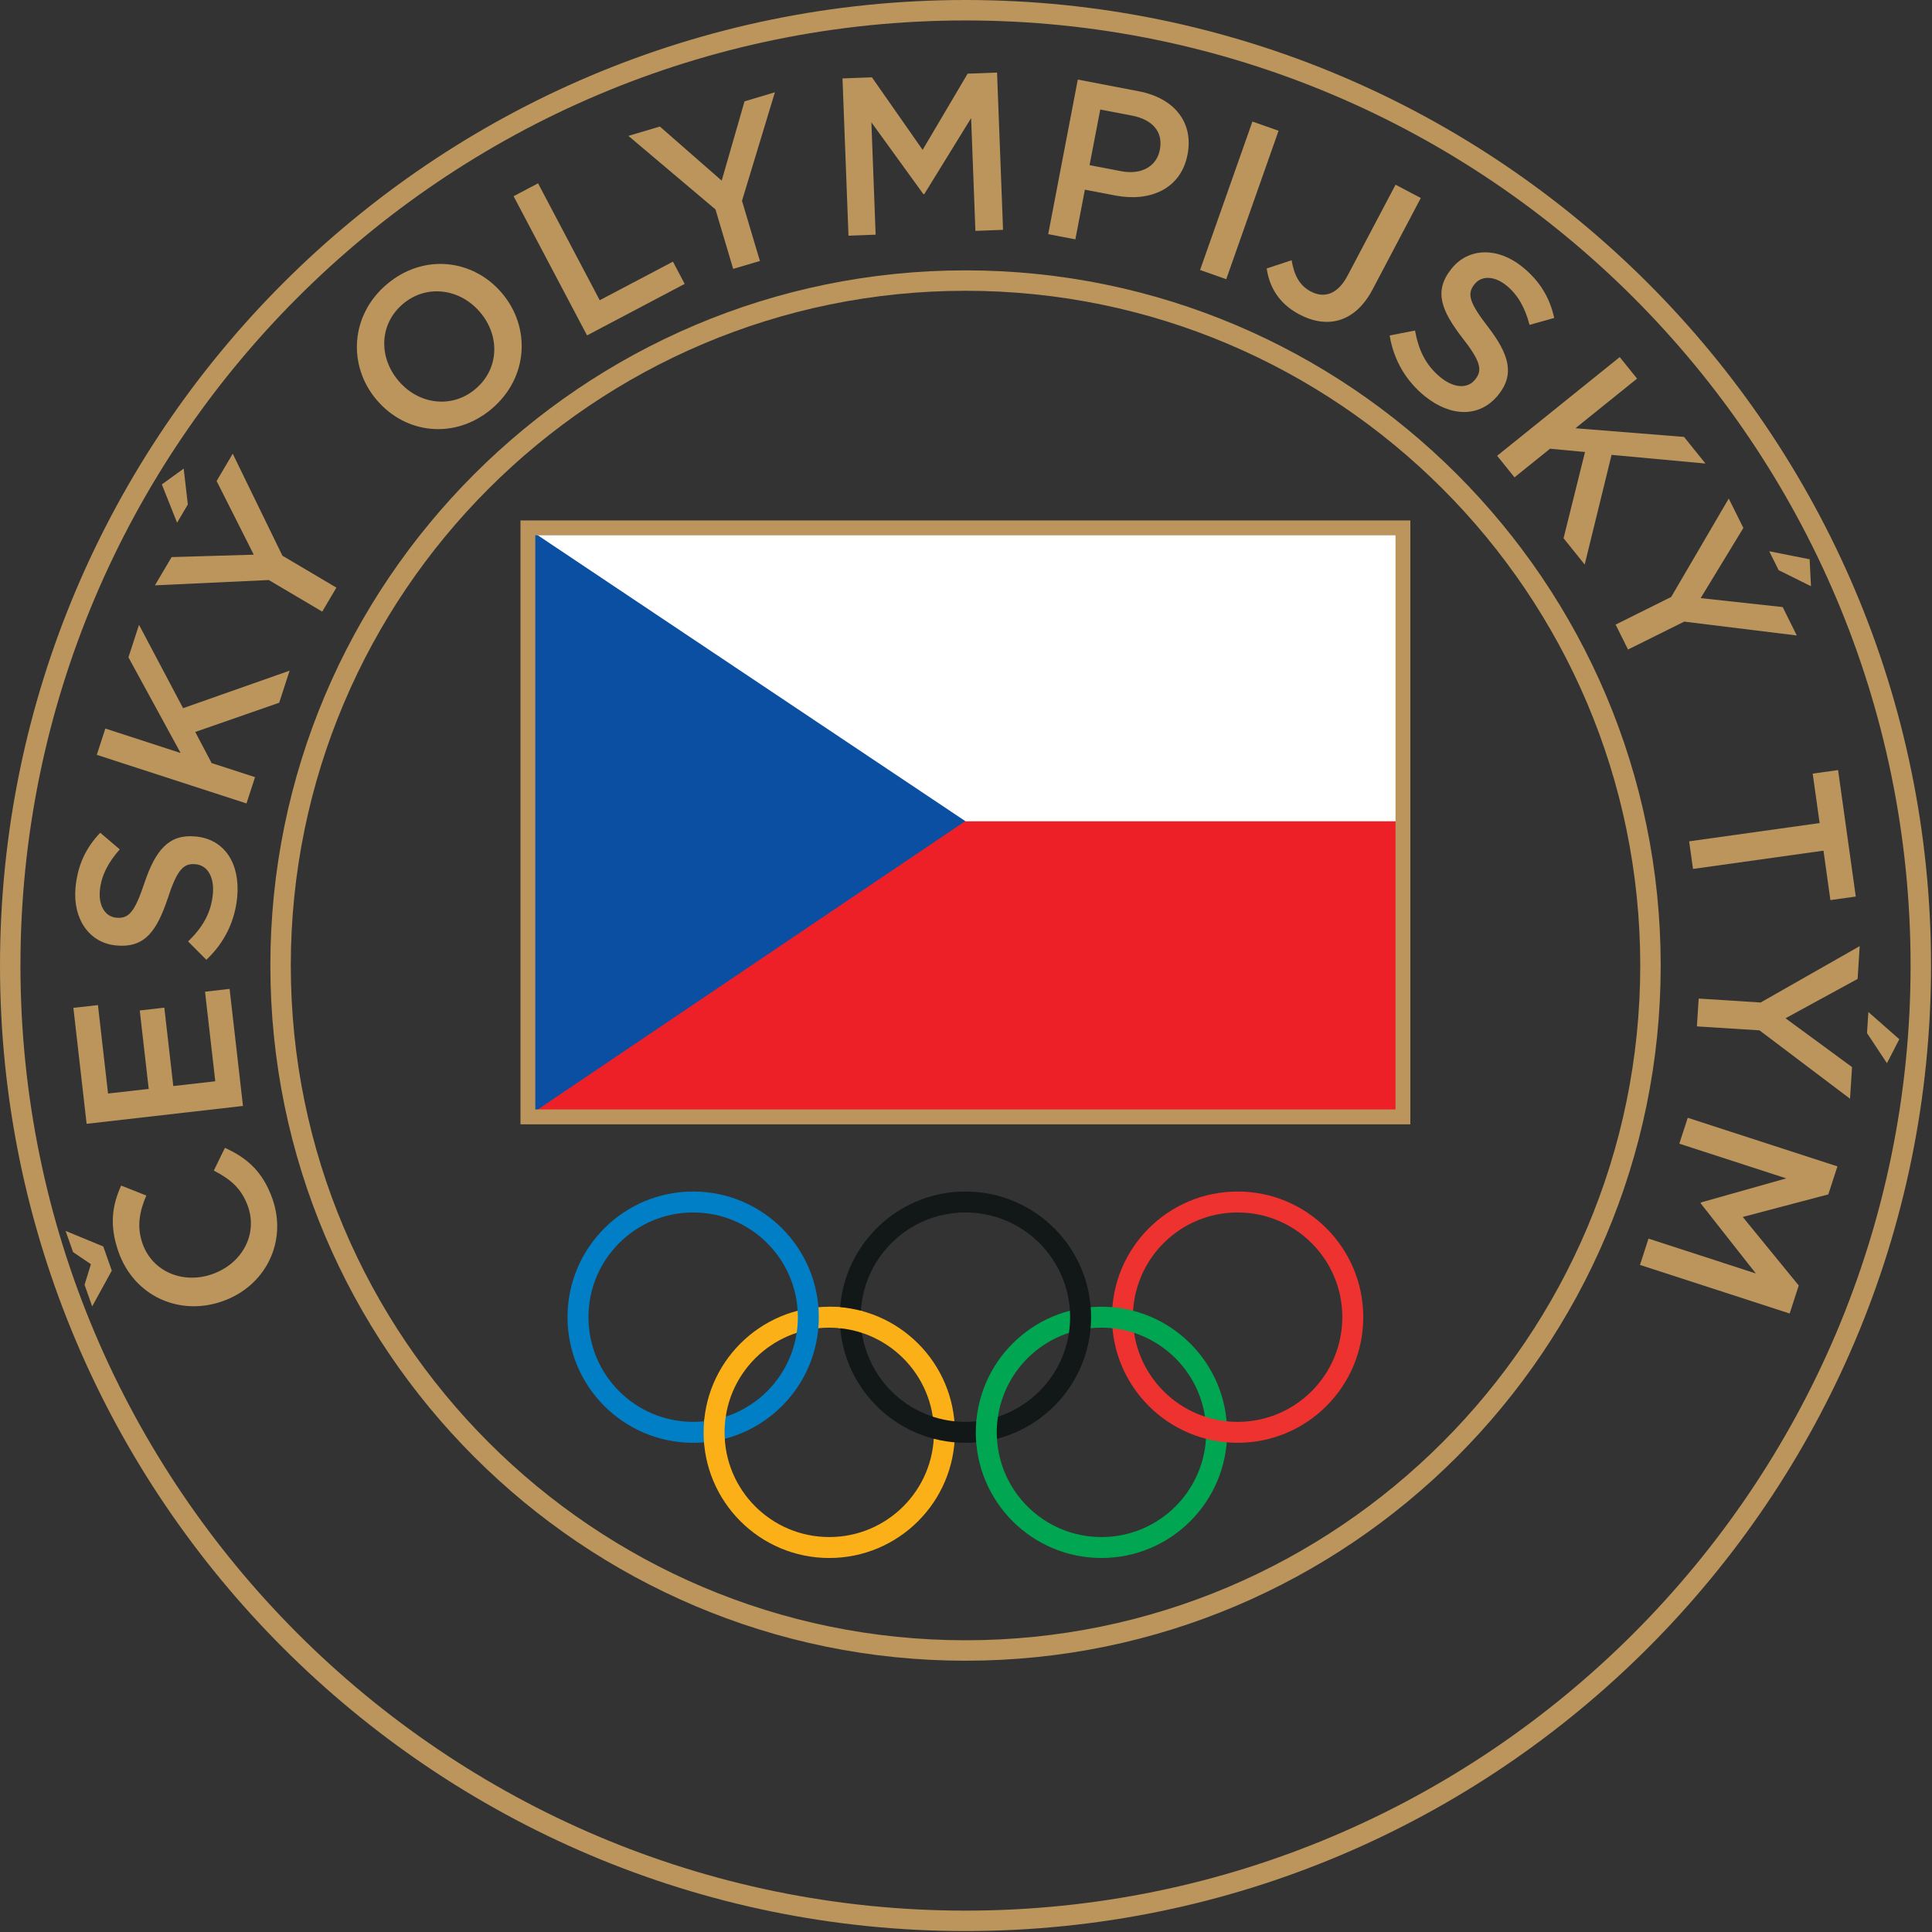 <svg width="108" height="108" viewBox="0 0 108 108" fill="none" xmlns="http://www.w3.org/2000/svg">
<rect x="0" y="0" width="108" height="108" fill="#333333" stroke="none"/>
<path d="M53.973 1.143C24.842 1.143 1.143 24.842 1.143 53.973C1.143 83.104 24.842 106.805 53.973 106.805C83.104 106.805 106.803 83.104 106.803 53.973C106.803 24.842 83.104 1.143 53.973 1.143ZM53.973 107.947C24.212 107.947 0 83.734 0 53.973C0 24.212 24.212 0 53.973 0C83.734 0 107.946 24.212 107.946 53.973C107.946 83.734 83.734 107.947 53.973 107.947Z" fill="#BB955B"/>
<path d="M12.447 72.738L12.423 72.746C10.063 73.576 7.509 72.491 6.624 69.978C6.085 68.449 6.294 67.337 6.772 66.274L8.18 66.831C7.799 67.712 7.633 68.57 7.968 69.519C8.524 71.095 10.236 71.797 11.86 71.226L11.884 71.217C13.508 70.644 14.42 69.032 13.861 67.442C13.502 66.422 12.868 65.913 11.953 65.435L12.573 64.165C13.778 64.714 14.68 65.461 15.229 67.014C16.08 69.433 14.829 71.899 12.447 72.738ZM5.773 69.678L6.249 71.029L5.153 73.028L4.727 71.82L5.082 70.668L4.085 69.993L3.667 68.808L5.773 69.678Z" fill="#BB955B"/>
<path d="M4.842 62.822L4.102 56.341L5.475 56.184L6.04 61.129L8.313 60.87L7.812 56.486L9.186 56.329L9.687 60.711L12.034 60.444L11.461 55.437L12.835 55.279L13.582 61.823L4.842 62.822Z" fill="#BB955B"/>
<path d="M11.535 53.652L10.515 52.628C11.316 51.853 11.804 51.039 11.901 49.962C11.985 49.011 11.588 48.37 10.938 48.312L10.912 48.31C10.285 48.255 9.916 48.574 9.396 50.169C8.78 51.995 8.136 52.998 6.521 52.853L6.497 52.851C4.993 52.718 4.065 51.373 4.22 49.634C4.334 48.356 4.812 47.376 5.604 46.551L6.695 47.481C6.036 48.217 5.653 48.978 5.582 49.78C5.502 50.681 5.918 51.248 6.495 51.299L6.519 51.301C7.196 51.361 7.532 50.987 8.083 49.333C8.697 47.519 9.446 46.627 10.898 46.757L10.924 46.758C12.563 46.905 13.425 48.281 13.262 50.12C13.143 51.46 12.567 52.684 11.535 53.652Z" fill="#BB955B"/>
<path d="M5.411 42.196L5.889 40.726L10.097 42.093L7.18 36.746L7.771 34.928L10.235 39.587L16.19 37.49L15.607 39.283L10.914 40.917L11.83 42.656L14.257 43.443L13.779 44.913L5.411 42.196Z" fill="#BB955B"/>
<path d="M9.047 27.079L10.269 26.195L10.5 28.201L9.899 29.219L9.047 27.079ZM15.025 32.424L8.66 32.721L9.594 31.142L14.185 31.007L12.109 26.889L13.01 25.363L15.787 31.064L18.805 32.849L18.013 34.19L15.025 32.424Z" fill="#BB955B"/>
<path d="M26.848 17.467L26.832 17.448C25.727 16.143 23.86 15.862 22.526 16.989C21.193 18.117 21.162 19.97 22.267 21.274L22.282 21.293C23.385 22.6 25.246 22.871 26.578 21.744C27.914 20.615 27.951 18.772 26.848 17.467ZM21.061 22.36L21.043 22.341C19.445 20.451 19.566 17.633 21.628 15.887C23.693 14.144 26.456 14.491 28.054 16.381L28.07 16.4C29.668 18.292 29.549 21.109 27.485 22.854C25.422 24.599 22.659 24.252 21.061 22.36Z" fill="#BB955B"/>
<path d="M28.71 10.969L30.077 10.247L33.525 16.783L37.618 14.626L38.274 15.87L32.816 18.749L28.71 10.969Z" fill="#BB955B"/>
<path d="M39.996 11.707L35.127 7.596L36.886 7.073L40.343 10.097L41.62 5.665L43.318 5.159L41.478 11.227L42.48 14.588L40.985 15.031L39.996 11.707Z" fill="#BB955B"/>
<path d="M47.096 4.384L48.741 4.322L51.575 8.378L54.091 4.118L55.736 4.056L56.071 12.848L54.526 12.907L54.286 6.602L51.668 10.851L51.618 10.853L48.711 6.838L48.949 13.119L47.431 13.176L47.096 4.384Z" fill="#BB955B"/>
<path d="M62.673 9.57C63.821 9.791 64.66 9.286 64.832 8.385L64.838 8.361C65.031 7.347 64.404 6.678 63.269 6.46L61.505 6.122L60.907 9.232L62.673 9.57ZM60.25 4.448L63.657 5.102C65.682 5.489 66.721 6.878 66.388 8.618L66.382 8.644C66.011 10.582 64.263 11.295 62.361 10.931L60.645 10.603L60.114 13.38L58.595 13.09L60.25 4.448Z" fill="#BB955B"/>
<path d="M68.547 15.608L67.085 15.092L70.011 6.794L71.473 7.31L68.547 15.608Z" fill="#BB955B"/>
<path d="M70.809 15.007L72.201 14.548C72.346 15.378 72.626 15.951 73.282 16.298C74.016 16.685 74.775 16.46 75.326 15.416L78.013 10.325L79.423 11.069L76.715 16.205C76.226 17.127 75.586 17.67 74.889 17.886C74.193 18.1 73.415 17.988 72.636 17.577C71.435 16.944 70.95 15.977 70.809 15.007Z" fill="#BB955B"/>
<path d="M77.682 18.754L79.1 18.477C79.299 19.573 79.704 20.43 80.545 21.11C81.291 21.708 82.043 21.733 82.454 21.226L82.469 21.205C82.863 20.717 82.803 20.232 81.765 18.913C80.592 17.386 80.115 16.293 81.134 15.03L81.149 15.011C82.095 13.835 83.728 13.811 85.088 14.907C86.087 15.711 86.636 16.654 86.881 17.772L85.502 18.161C85.255 17.204 84.836 16.464 84.209 15.958C83.505 15.392 82.803 15.423 82.44 15.872L82.423 15.893C81.998 16.421 82.123 16.908 83.191 18.285C84.356 19.805 84.682 20.922 83.767 22.058L83.752 22.079C82.72 23.361 81.096 23.311 79.656 22.153C78.61 21.309 77.913 20.151 77.682 18.754Z" fill="#BB955B"/>
<path d="M90.543 19.961L91.513 21.164L88.067 23.939L94.139 24.424L95.337 25.912L90.088 25.427L88.586 31.558L87.404 30.089L88.603 25.267L86.648 25.084L84.661 26.684L83.691 25.479L90.543 19.961Z" fill="#BB955B"/>
<path d="M101.16 31.264L101.235 32.771L99.428 31.873L98.901 30.816L101.16 31.264ZM93.421 33.37L96.638 27.869L97.455 29.512L95.068 33.435L99.654 33.936L100.441 35.524L94.148 34.749L91.008 36.309L90.314 34.915L93.421 33.37Z" fill="#BB955B"/>
<path d="M101.718 46.009L101.331 43.246L102.75 43.047L103.739 50.117L102.32 50.316L101.934 47.552L94.64 48.574L94.424 47.031L101.718 46.009Z" fill="#BB955B"/>
<path d="M106.172 58.093L105.482 59.434L104.367 57.751L104.443 56.572L106.172 58.093ZM98.419 56.041L103.958 52.889L103.842 54.722L99.812 56.921L103.53 59.651L103.417 61.419L98.357 57.597L94.858 57.376L94.957 55.82L98.419 56.041Z" fill="#BB955B"/>
<path d="M102.713 65.202L102.204 66.767L97.421 68.029L100.551 71.861L100.043 73.426L91.676 70.71L92.152 69.239L98.153 71.188L95.066 67.264L95.081 67.218L99.852 65.872L93.875 63.932L94.346 62.485L102.713 65.202Z" fill="#BB955B"/>
<path d="M53.974 16.255C33.176 16.255 16.256 33.177 16.256 53.974C16.256 74.772 33.176 91.692 53.974 91.692C74.772 91.692 91.691 74.772 91.691 53.974C91.691 33.177 74.772 16.255 53.974 16.255ZM53.974 92.835C32.546 92.835 15.113 75.401 15.113 53.974C15.113 32.545 32.546 15.113 53.974 15.113C75.401 15.113 92.834 32.545 92.834 53.974C92.834 75.401 75.401 92.835 53.974 92.835Z" fill="#BB955B"/>
<path d="M78.423 29.51H29.51V62.435H78.423V29.51Z" fill="white"/>
<path d="M78.207 45.911H29.707V62.225H78.207V45.911Z" fill="#ED1F27"/>
<path d="M29.759 62.225L53.96 45.9L29.759 29.719V62.225Z" fill="#0B4FA2"/>
<path d="M29.095 62.851H78.839V29.093H29.095V62.851ZM29.924 29.924H78.01V62.018H29.924V29.924Z" fill="#BB955B"/>
<path d="M46.356 74.217C43.123 74.217 40.503 76.838 40.503 80.07C40.503 83.304 43.123 85.922 46.356 85.922C49.589 85.922 52.209 83.304 52.209 80.07C52.209 76.838 49.589 74.217 46.356 74.217ZM53.379 80.07C53.379 83.949 50.234 87.093 46.356 87.093C42.476 87.093 39.332 83.949 39.332 80.07C39.332 76.192 42.476 73.047 46.356 73.047C50.234 73.047 53.379 76.192 53.379 80.07Z" fill="#FCB017"/>
<path d="M61.572 74.217C58.339 74.217 55.72 76.838 55.72 80.07C55.72 83.304 58.339 85.922 61.572 85.922C64.805 85.922 67.425 83.304 67.425 80.07C67.425 76.838 64.805 74.217 61.572 74.217ZM68.596 80.07C68.596 83.949 65.451 87.093 61.572 87.093C57.693 87.093 54.549 83.949 54.549 80.07C54.549 76.192 57.693 73.047 61.572 73.047C65.451 73.047 68.596 76.192 68.596 80.07Z" fill="#00A651"/>
<path d="M38.748 67.777C35.515 67.777 32.895 70.398 32.895 73.63C32.895 76.863 35.515 79.483 38.748 79.483C41.981 79.483 44.601 76.863 44.601 73.63C44.601 70.398 41.981 67.777 38.748 67.777ZM45.772 73.63C45.772 77.509 42.626 80.653 38.748 80.653C34.868 80.653 31.725 77.509 31.725 73.63C31.725 69.752 34.868 66.607 38.748 66.607C42.626 66.607 45.772 69.752 45.772 73.63Z" fill="#007FC6"/>
<path d="M53.968 67.777C50.735 67.777 48.115 70.398 48.115 73.63C48.115 76.863 50.735 79.483 53.968 79.483C57.201 79.483 59.82 76.863 59.82 73.63C59.82 70.398 57.201 67.777 53.968 67.777ZM60.992 73.63C60.992 77.509 57.848 80.653 53.968 80.653C50.09 80.653 46.944 77.509 46.944 73.63C46.944 69.752 50.09 66.607 53.968 66.607C57.848 66.607 60.992 69.752 60.992 73.63Z" fill="#121718"/>
<path d="M69.184 67.777C65.951 67.777 63.331 70.398 63.331 73.63C63.331 76.863 65.951 79.483 69.184 79.483C72.415 79.483 75.036 76.863 75.036 73.63C75.036 70.398 72.415 67.777 69.184 67.777ZM76.207 73.63C76.207 77.509 73.064 80.653 69.184 80.653C65.306 80.653 62.16 77.509 62.16 73.63C62.16 69.752 65.306 66.607 69.184 66.607C73.064 66.607 76.207 69.752 76.207 73.63Z" fill="#EE3230"/>
<path d="M39.36 80.7C39.341 80.494 39.332 80.283 39.332 80.07C39.332 79.834 39.345 79.6 39.367 79.371L40.58 79.122C40.529 79.431 40.504 79.747 40.504 80.07C40.504 80.211 40.509 80.351 40.518 80.49L39.36 80.7Z" fill="#FCB017"/>
<path d="M63.43 74.518C63.022 74.381 62.592 74.289 62.15 74.245L62.069 73.626L62.147 73.068C62.568 73.104 62.978 73.174 63.374 73.278L63.43 74.518ZM54.573 80.654C54.556 80.462 54.549 80.266 54.549 80.069C54.549 79.848 54.56 79.626 54.579 79.409L55.791 79.15C55.744 79.451 55.719 79.757 55.719 80.069C55.719 80.198 55.723 80.327 55.731 80.454L55.202 80.727L54.573 80.654Z" fill="#00A651"/>
<path d="M48.251 74.53C47.816 74.382 47.358 74.283 46.882 74.24L46.355 73.045C46.521 73.045 46.683 73.052 46.846 73.062C47.313 73.095 47.766 73.172 48.204 73.291L48.251 74.53Z" fill="#FCB017"/>
</svg>
